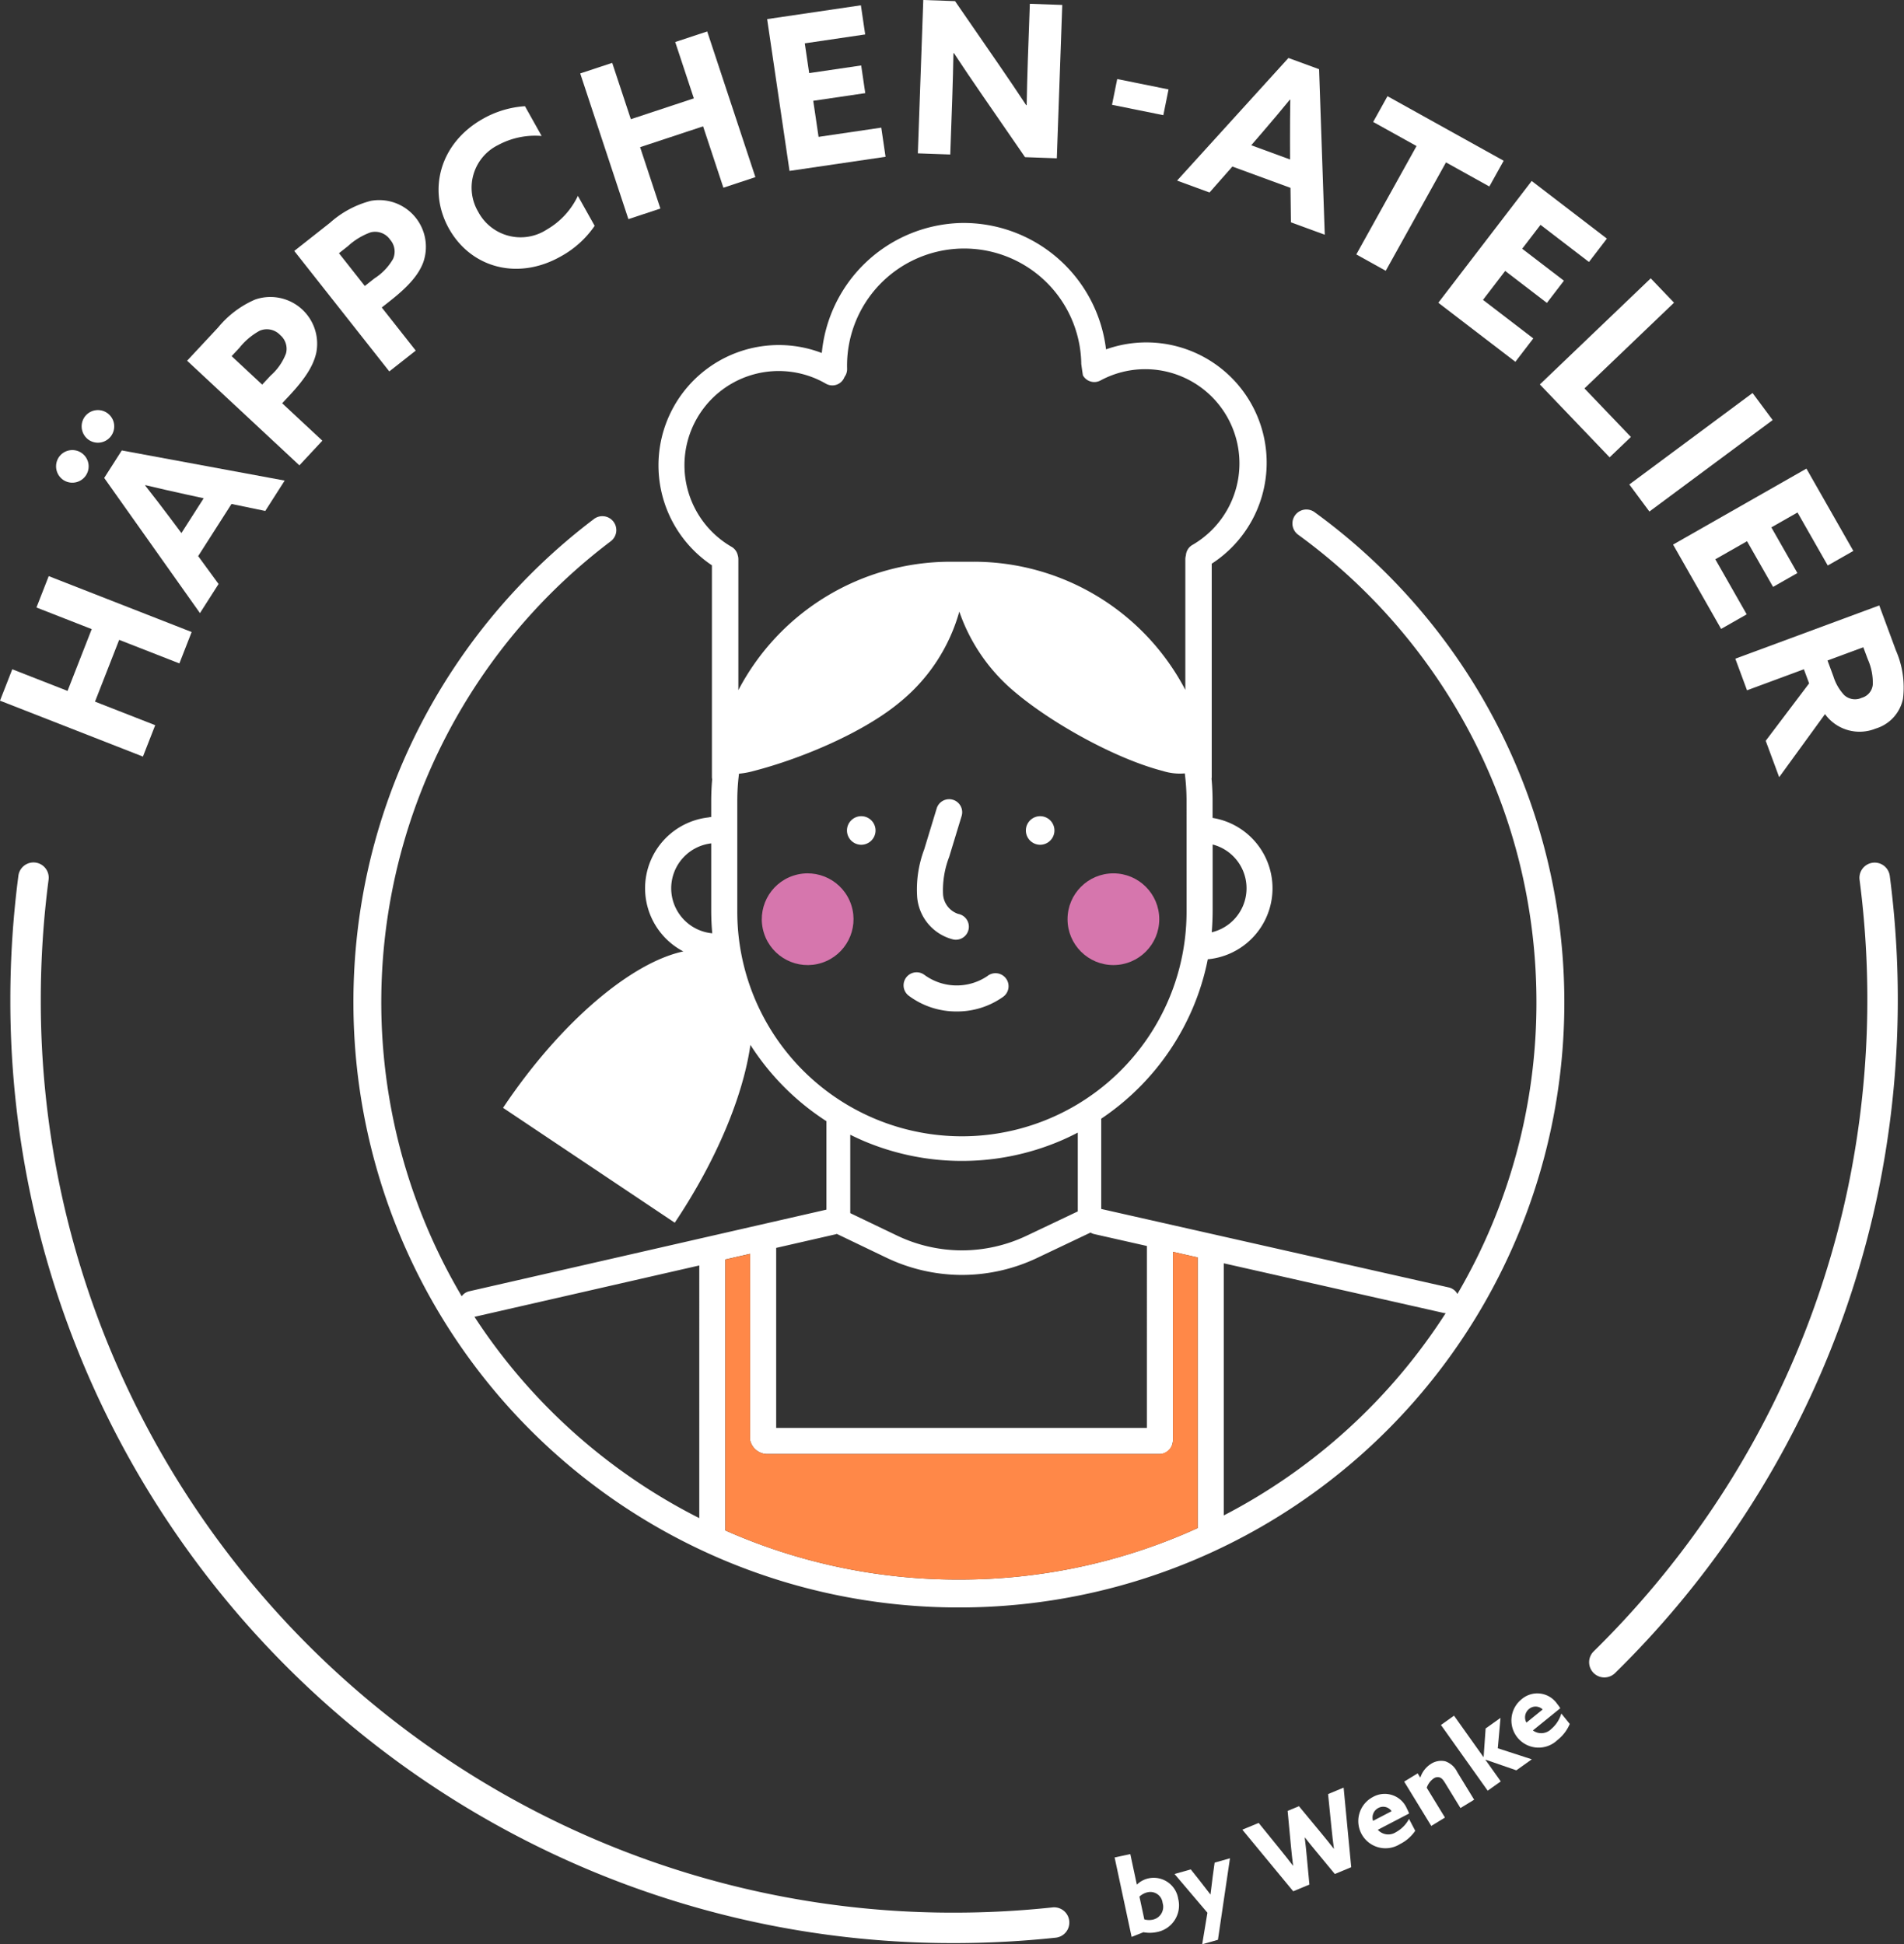 <svg xmlns="http://www.w3.org/2000/svg" width="210.152" height="214.633" viewBox="0 0 210.152 214.633">
  <rect x="0" y="0" width="210.152" height="214.633" fill="#333333" stroke="none"/>
  <g id="Gruppe_43" data-name="Gruppe 43" transform="translate(-466.549 -269.045)">
    <g id="Gruppe_1" data-name="Gruppe 1" transform="translate(549.314 364.142)">
      <circle id="Ellipse_1" data-name="Ellipse 1" cx="5.062" cy="5.062" r="5.062" transform="translate(0 3.131) rotate(-18.014)" fill="#d676ad"/>
      <circle id="Ellipse_2" data-name="Ellipse 2" cx="5.062" cy="5.062" r="5.062" transform="translate(35.063 1.317)" fill="#d676ad"/>
    </g>
    <g id="Gruppe_2" data-name="Gruppe 2" transform="translate(466.549 269.045)">
      <path id="Pfad_1" data-name="Pfad 1" d="M2113.5,1578.337a1.576,1.576,0,1,0,1.576,1.576A1.576,1.576,0,0,0,2113.5,1578.337Z" transform="translate(-1998.694 -1488.233)" fill="#ffffff"/>
      <path id="Pfad_2" data-name="Pfad 2" d="M1826.556,1578.337a1.576,1.576,0,1,0,1.575,1.576A1.576,1.576,0,0,0,1826.556,1578.337Z" transform="translate(-1731.495 -1488.233)" fill="#ffffff"/>
      <path id="Pfad_3" data-name="Pfad 3" d="M1940.73,1566.927a1.392,1.392,0,0,0,.251.022,1.439,1.439,0,0,0,.248-2.856,2.452,2.452,0,0,1-1.662-2.208,10.225,10.225,0,0,1,.679-4.082l1.364-4.484a1.439,1.439,0,1,0-2.753-.837l-1.364,4.484a12.535,12.535,0,0,0-.78,5.286A5.267,5.267,0,0,0,1940.73,1566.927Z" transform="translate(-1835.481 -1463.206)" fill="#ffffff"/>
      <path id="Pfad_4" data-name="Pfad 4" d="M1925.03,1829.2a6.037,6.037,0,0,1-6.967-.1,1.439,1.439,0,0,0-1.749,2.286,8.757,8.757,0,0,0,5.176,1.743h.128a8.744,8.744,0,0,0,5.095-1.6,1.439,1.439,0,1,0-1.684-2.333Z" transform="translate(-1816.018 -1721.468)" fill="#ffffff"/>
      <path id="Pfad_5" data-name="Pfad 5" d="M1100.432,626.678a15.848,15.848,0,0,0-15.352,14.353,13.279,13.279,0,0,0-12.13,23.439v23.344a1.46,1.46,0,0,0,.028.283q-.1,1.179-.105,2.375v1.783a1.429,1.429,0,0,0-.3.046,7.869,7.869,0,0,0-2.775,14.794c-5.721,1.215-13.552,7.771-19.9,17.266l18.952,12.681c4.663-6.969,7.558-14.069,8.35-19.628a27.892,27.892,0,0,0,8.391,8.423V735.6l-39.419,9.01a1.431,1.431,0,0,0-.837.55,63.782,63.782,0,0,1,16.417-83.32,1.54,1.54,0,1,0-1.859-2.454,67.112,67.112,0,0,0-19.344,23.163,66.454,66.454,0,0,0-5.328,14.507,67.125,67.125,0,0,0-1.838,15.856,66.774,66.774,0,0,0,66.822,66.605h.231a66.776,66.776,0,0,0,66.6-67.053,66.855,66.855,0,0,0-27.567-53.861,1.539,1.539,0,0,0-1.811,2.49,64.055,64.055,0,0,1,19.078,22.1,63.4,63.4,0,0,1,5.314,13.963,64.04,64.04,0,0,1,1.906,15.323,63.549,63.549,0,0,1-8.723,32.432,1.435,1.435,0,0,0-.949-.722l-38.364-8.664v-9.965a27.812,27.812,0,0,0,10.115-12.237,27.452,27.452,0,0,0,1.648-5.362,7.87,7.87,0,0,0,.527-15.606v-1.881q0-1.229-.111-2.439a1.506,1.506,0,0,0,.018-.219V664.291a13.28,13.28,0,0,0-11.666-23.661,15.847,15.847,0,0,0-16.026-13.952Zm-28.876,142.977a64.162,64.162,0,0,1-24.812-22.223l.069-.014,24.744-5.655Zm56.661-67.105v-7.26a4.992,4.992,0,0,1-.1,9.691Q1128.217,703.773,1128.217,702.549Zm-59.76-2.426a5,5,0,0,1,4.417-4.958v7.385q0,1.281.115,2.544A5,5,0,0,1,1068.457,700.122Zm60.989,41.4,24.211,5.468a1.434,1.434,0,0,0,.283.035,64.175,64.175,0,0,1-24.494,22.333Zm-5.666,19.9a1.429,1.429,0,0,0,.055-.391V740.258l2.732.617v29.879q-.668.3-1.345.593a63.354,63.354,0,0,1-24.8,5.092h-.221a63.342,63.342,0,0,1-24.61-4.926q-.583-.245-1.161-.5V741.1l2.733-.625V761.03a1.953,1.953,0,0,0,1.8,1.548h43.406A1.439,1.439,0,0,0,1123.78,761.422Zm-2.822-21.813V759.7h-40.914V739.822l6.526-1.492a1.453,1.453,0,0,0,.168-.051l5.479,2.63a19.374,19.374,0,0,0,8.3,1.9h.036a19.374,19.374,0,0,0,8.266-1.864l5.906-2.807.014-.008a1.431,1.431,0,0,0,.427.173Zm-32.737-3.624v-8.655q.764.38,1.553.716a27.759,27.759,0,0,0,21.543,0q1.031-.436,2.016-.952v8.7l-5.682,2.7a16.648,16.648,0,0,1-7.1,1.6h-.031a16.645,16.645,0,0,1-7.127-1.629Zm37.118-33.435a24.794,24.794,0,1,1-49.587,0V690.472a23.843,23.843,0,0,1,.189-3,8.792,8.792,0,0,0,1.626-.3c5.179-1.336,12.144-4.226,16.23-7.677a19.752,19.752,0,0,0,6.46-9.916,20.083,20.083,0,0,0,6.165,8.907c4.086,3.451,11.116,7.35,16.294,8.686a6.214,6.214,0,0,0,2.428.267,23.907,23.907,0,0,1,.193,3.031ZM1113.715,642.2a32.819,32.819,0,0,0,.186,1.3,1.439,1.439,0,0,0,1.958.554A10.4,10.4,0,0,1,1126,662.211a1.438,1.438,0,0,0-.733,1.167,1.472,1.472,0,0,0-.063.427v14.415a26.37,26.37,0,0,0-23.388-14.146h-2.545a26.424,26.424,0,0,0-23.4,14.176V663.8a1.463,1.463,0,0,0-.066-.436,1.435,1.435,0,0,0-.684-.936,10.4,10.4,0,0,1,10.4-18.014,1.43,1.43,0,0,0,2.064-.739,1.42,1.42,0,0,0,.287-.889,12.927,12.927,0,1,1,25.847-.586Z" transform="translate(-994.374 -602.062)" fill="#ffffff"/>
      <path id="Pfad_6" data-name="Pfad 6" d="M483.68,1209.682l-6.646-2.6,2.668-6.82,6.646,2.6,1.355-3.465-15.776-6.171-1.355,3.464,6.1,2.387-2.668,6.82-6.1-2.387-1.355,3.465,15.776,6.172Z" transform="translate(-466.549 -1129.625)" fill="#ffffff"/>
      <path id="Pfad_7" data-name="Pfad 7" d="M557.31,994.409a1.8,1.8,0,1,0-.548-2.488A1.818,1.818,0,0,0,557.31,994.409Z" transform="translate(-550.295 -941.405)" fill="#ffffff"/>
      <path id="Pfad_8" data-name="Pfad 8" d="M644.258,1009.578l2.054-3.213-2.253-3.079,3.68-5.757,3.727.772,2.142-3.352-17.979-3.328-1.941,3.036Zm-6.023-14.125c1.324.319,3.071.713,4.459,1.018l1.975.429-2.458,3.844-1.153-1.542c-.913-1.222-2-2.642-2.849-3.71Z" transform="translate(-622.187 -941.895)" fill="#ffffff"/>
      <path id="Pfad_9" data-name="Pfad 9" d="M598.33,930.238a1.8,1.8,0,1,0-.548-2.488A1.817,1.817,0,0,0,598.33,930.238Z" transform="translate(-588.492 -881.649)" fill="#ffffff"/>
      <path id="Pfad_10" data-name="Pfad 10" d="M781.543,760.884l-4.433-4.132.8-.856c1.691-1.814,2.634-3.238,2.963-4.723a5.161,5.161,0,0,0-6.746-5.871,10.832,10.832,0,0,0-4.08,3.074l-3.43,3.68,12.392,11.55Zm-6.641-6.19-3.372-3.143.862-.924a7.433,7.433,0,0,1,2.235-1.883,2.019,2.019,0,0,1,2.268.483,1.99,1.99,0,0,1,.634,2.031,6.182,6.182,0,0,1-1.7,2.444Z" transform="translate(-745.964 -712.234)" fill="#ffffff"/>
      <path id="Pfad_11" data-name="Pfad 11" d="M951.888,606.434l-3.752-4.759.919-.724c1.948-1.536,3.1-2.8,3.648-4.217a5.161,5.161,0,0,0-5.772-6.831,10.834,10.834,0,0,0-4.5,2.416l-3.951,3.115,10.488,13.3Zm-5.621-7.13-2.854-3.62.992-.782a7.439,7.439,0,0,1,2.5-1.521,2.02,2.02,0,0,1,2.168.823,1.99,1.99,0,0,1,.317,2.1,6.182,6.182,0,0,1-2.054,2.156Z" transform="translate(-906.001 -567.731)" fill="#ffffff"/>
      <path id="Pfad_12" data-name="Pfad 12" d="M1183.453,455.964a10.867,10.867,0,0,0,3.779-3.4l-1.852-3.307a8.5,8.5,0,0,1-3.419,3.711,5.3,5.3,0,0,1-7.581-1.95,5.243,5.243,0,0,1,2.2-7.373,8.608,8.608,0,0,1,4.8-1l-1.841-3.287a10.861,10.861,0,0,0-4.618,1.379c-4.757,2.664-6.169,7.852-3.768,12.139C1173.569,457.181,1178.7,458.628,1183.453,455.964Z" transform="translate(-1121.597 -427.634)" fill="#ffffff"/>
      <path id="Pfad_13" data-name="Pfad 13" d="M1405.952,339.04l-2.24-6.776,6.953-2.3,2.241,6.776,3.532-1.168-5.318-16.084-3.532,1.168,2.057,6.22-6.954,2.3-2.057-6.22-3.532,1.168,5.319,16.084Z" transform="translate(-1333.062 -316.017)" fill="#ffffff"/>
      <path id="Pfad_14" data-name="Pfad 14" d="M1709.974,294.285l-.474-3.218-6.921,1.02-.587-3.982,5.741-.846-.45-3.056-5.74.846-.485-3.287,6.667-.982-.474-3.218-10.347,1.525,2.47,16.759Z" transform="translate(-1612.231 -276.977)" fill="#ffffff"/>
      <path id="Pfad_15" data-name="Pfad 15" d="M1942.426,279.812c.058-1.637.093-3.275.127-4.889l.048-.022c1,1.511,1.978,2.974,3.025,4.486l4.831,7.008,3.508.125.6-16.93-3.578-.127-.224,6.29c-.058,1.637-.093,3.275-.126,4.889l-.048.022c-1-1.511-1.979-2.974-3.025-4.486l-4.832-7.009-3.507-.125-.6,16.93,3.578.127Z" transform="translate(-1837.319 -269.045)" fill="#ffffff"/>
      <rect id="Rechteck_1" data-name="Rechteck 1" width="2.901" height="5.779" transform="translate(122.737 11.57) rotate(-78.575)" fill="#ffffff"/>
      <path id="Pfad_16" data-name="Pfad 16" d="M2360.517,374.022l6.414,2.352.05,3.806,3.734,1.369-.627-18.273-3.383-1.24-12.291,13.537,3.581,1.313Zm3.34-3.809c1-1.155,2.147-2.527,3.008-3.582l.044.016c-.026,1.361-.034,3.152-.032,4.574l.006,2.021-4.283-1.571Z" transform="translate(-2224.495 -355.636)" fill="#ffffff"/>
      <path id="Pfad_17" data-name="Pfad 17" d="M2645.082,442.62l6.649-11.965,4.786,2.66,1.58-2.843-12.824-7.126-1.579,2.843,4.786,2.66-6.648,11.965Z" transform="translate(-2492.131 -412.727)" fill="#ffffff"/>
      <path id="Pfad_18" data-name="Pfad 18" d="M2781.866,579.282l1.979-2.581-5.552-4.256,2.448-3.194,4.605,3.53,1.879-2.451-4.606-3.53,2.022-2.637,5.348,4.1,1.979-2.581-8.3-6.363-10.306,13.444Z" transform="translate(-2614.609 -539.341)" fill="#ffffff"/>
      <path id="Pfad_19" data-name="Pfad 19" d="M2943.926,735.309l2.35-2.249-5.128-5.359,9.888-9.464-2.572-2.688-12.238,11.713Z" transform="translate(-2766.266 -684.822)" fill="#ffffff"/>
      <rect id="Rechteck_2" data-name="Rechteck 2" width="16.941" height="3.72" transform="translate(179.834 53.483) rotate(-36.583)" fill="#ffffff"/>
      <path id="Pfad_20" data-name="Pfad 20" d="M3155.135,1038.447l2.825-1.61-3.464-6.078,3.5-1.993,2.874,5.042,2.683-1.529-2.873-5.042,2.887-1.645,3.337,5.854,2.825-1.61-5.178-9.087-14.719,8.388Z" transform="translate(-2965.169 -969.017)" fill="#ffffff"/>
      <path id="Pfad_21" data-name="Pfad 21" d="M3267.459,1245.233l-1.843-4.981-15.888,5.88,1.292,3.489,6.276-2.323.577,1.558-4.79,6.339,1.486,4.015,5.059-6.961a4.711,4.711,0,0,0,5.583,1.6,4.351,4.351,0,0,0,3.023-3.29A10.19,10.19,0,0,0,3267.459,1245.233Zm-2.558,3.741a1.666,1.666,0,0,1-1.225,1.476,1.761,1.761,0,0,1-1.935-.307,5.33,5.33,0,0,1-1.186-2.056l-.65-1.756,3.95-1.462.5,1.339A6.333,6.333,0,0,1,3264.9,1248.974Z" transform="translate(-3058.194 -1173.415)" fill="#ffffff"/>
      <path id="Pfad_22" data-name="Pfad 22" d="M598.234,1767.885a102.337,102.337,0,0,1-10.9.582,100.322,100.322,0,0,1-56.358-17.214,101.1,101.1,0,0,1-36.523-44.351,100.172,100.172,0,0,1-7.921-39.236,102.167,102.167,0,0,1,.861-13.237,1.68,1.68,0,1,0-3.332-.437,105.539,105.539,0,0,0-.89,13.674,103.686,103.686,0,0,0,17.79,58.239,104.463,104.463,0,0,0,45.827,37.736,103.509,103.509,0,0,0,40.545,8.186,105.8,105.8,0,0,0,11.258-.6,1.681,1.681,0,0,0-.359-3.342Z" transform="translate(-482.03 -1557.321)" fill="#ffffff"/>
      <path id="Pfad_23" data-name="Pfad 23" d="M3046.569,1652.8a1.68,1.68,0,0,0-1.447,1.884,101.959,101.959,0,0,1-1.24,33.78,100.252,100.252,0,0,1-15.521,36.393,101.562,101.562,0,0,1-12.584,15,1.68,1.68,0,0,0,2.354,2.4,104.357,104.357,0,0,0,22.828-33.343,103.63,103.63,0,0,0,6.215-19.765,105.34,105.34,0,0,0,1.281-34.9A1.68,1.68,0,0,0,3046.569,1652.8Z" transform="translate(-2839.874 -1557.558)" fill="#ffffff"/>
      <path id="Pfad_24" data-name="Pfad 24" d="M2258.05,3245.926a2.618,2.618,0,0,0-1.3.682l-.025-.006-.716-3.35-1.732.371,1.876,8.773,1.307-.518a3.678,3.678,0,0,0,1.451-.012,2.993,2.993,0,0,0,2.383-3.679A2.73,2.73,0,0,0,2258.05,3245.926Zm.44,4.565a2.016,2.016,0,0,1-.935-.027l-.539-2.518a1.95,1.95,0,0,1,.9-.478,1.359,1.359,0,0,1,1.656,1.171A1.444,1.444,0,0,1,2258.49,3250.49Z" transform="translate(-2131.252 -3038.571)" fill="#ffffff"/>
      <path id="Pfad_25" data-name="Pfad 25" d="M2354.477,3251.95c-.09.667-.171,1.32-.247,2l-.022.006q-.579-.762-1.2-1.549l-.958-1.206-1.794.507,3.632,4.277-.578,3.481,1.738-.492,1.329-9-1.693.479Z" transform="translate(-2220.62 -3044.829)" fill="#ffffff"/>
      <path id="Pfad_26" data-name="Pfad 26" d="M2468.628,3137.339l.376,3.729c.073.752.168,1.558.269,2.286l-.021.009c-.46-.591-.95-1.194-1.432-1.777l-2.409-2.91-1.248.518.354,3.765c.068.741.154,1.525.249,2.268l-.021.009c-.445-.585-.929-1.2-1.4-1.779l-2.38-2.935-1.8.747,5.615,6.8,1.786-.742-.287-3.06c-.069-.741-.141-1.43-.228-2.125l.021-.009c.432.552.845,1.063,1.322,1.633l1.979,2.395,1.808-.751-.838-8.786Z" transform="translate(-2322.042 -2939.281)" fill="#ffffff"/>
      <path id="Pfad_27" data-name="Pfad 27" d="M2648.875,3150.99a1.553,1.553,0,0,1-2.011-.253l3.451-1.8a4.623,4.623,0,0,0-.25-.554,2.652,2.652,0,0,0-3.747-1.266,3,3,0,1,0,2.984,5.2,4.4,4.4,0,0,0,1.689-1.472l-.684-1.312A3.57,3.57,0,0,1,2648.875,3150.99Zm-1.952-2.662a1.12,1.12,0,0,1,1.46.356l-2.046,1.066A1.185,1.185,0,0,1,2646.922,3148.328Z" transform="translate(-2494.787 -2948.737)" fill="#ffffff"/>
      <path id="Pfad_28" data-name="Pfad 28" d="M2723.154,3093.669a2.065,2.065,0,0,0-1.586.287,2.81,2.81,0,0,0-1.165,1.491l-.026,0-.273-.447-1.491.912,2.99,4.891,1.511-.923-2.011-3.291a2.047,2.047,0,0,1,.775-1.034.763.763,0,0,1,.645-.107c.2.066.363.215.588.583l1.714,2.8,1.511-.923-1.866-3.052A2.305,2.305,0,0,0,2723.154,3093.669Z" transform="translate(-2563.629 -2899.231)" fill="#ffffff"/>
      <path id="Pfad_29" data-name="Pfad 29" d="M2784.188,3021.527l-1.643,1.168-.221,3.146-.026,0-3.241-4.557-1.443,1.026,5.159,7.254,1.443-1.026-1.688-2.374.012-.022,3.395,1.174,1.708-1.215-3.754-1.219Z" transform="translate(-2618.57 -2831.882)" fill="#ffffff"/>
      <path id="Pfad_30" data-name="Pfad 30" d="M2894.764,2989.418a1.551,1.551,0,0,1-2.02.153l3.023-2.45a4.849,4.849,0,0,0-.354-.493,2.653,2.653,0,0,0-3.924-.495,3,3,0,1,0,3.96,4.5,4.409,4.409,0,0,0,1.362-1.779l-.931-1.15A3.566,3.566,0,0,1,2894.764,2989.418Zm-2.442-2.22a1.12,1.12,0,0,1,1.5.059l-1.792,1.452A1.185,1.185,0,0,1,2892.322,2987.2Z" transform="translate(-2723.551 -2798.541)" fill="#ffffff"/>
    </g>
    <path id="Pfad_31" data-name="Pfad 31" d="M1680.692,2308.26q.677-.289,1.345-.593v-29.879l-2.733-.617v20.771a1.575,1.575,0,0,1-1.466,1.548h-43.405a1.949,1.949,0,0,1-1.8-1.548v-20.55l-2.733.625v29.909c.385.17.772.338,1.161.5a63.331,63.331,0,0,0,24.61,4.926h.221A63.333,63.333,0,0,0,1680.692,2308.26Z" transform="translate(-1083.293 -1869.929)" fill="#ff8848" fill-rule="evenodd"/>
  </g>
</svg>
